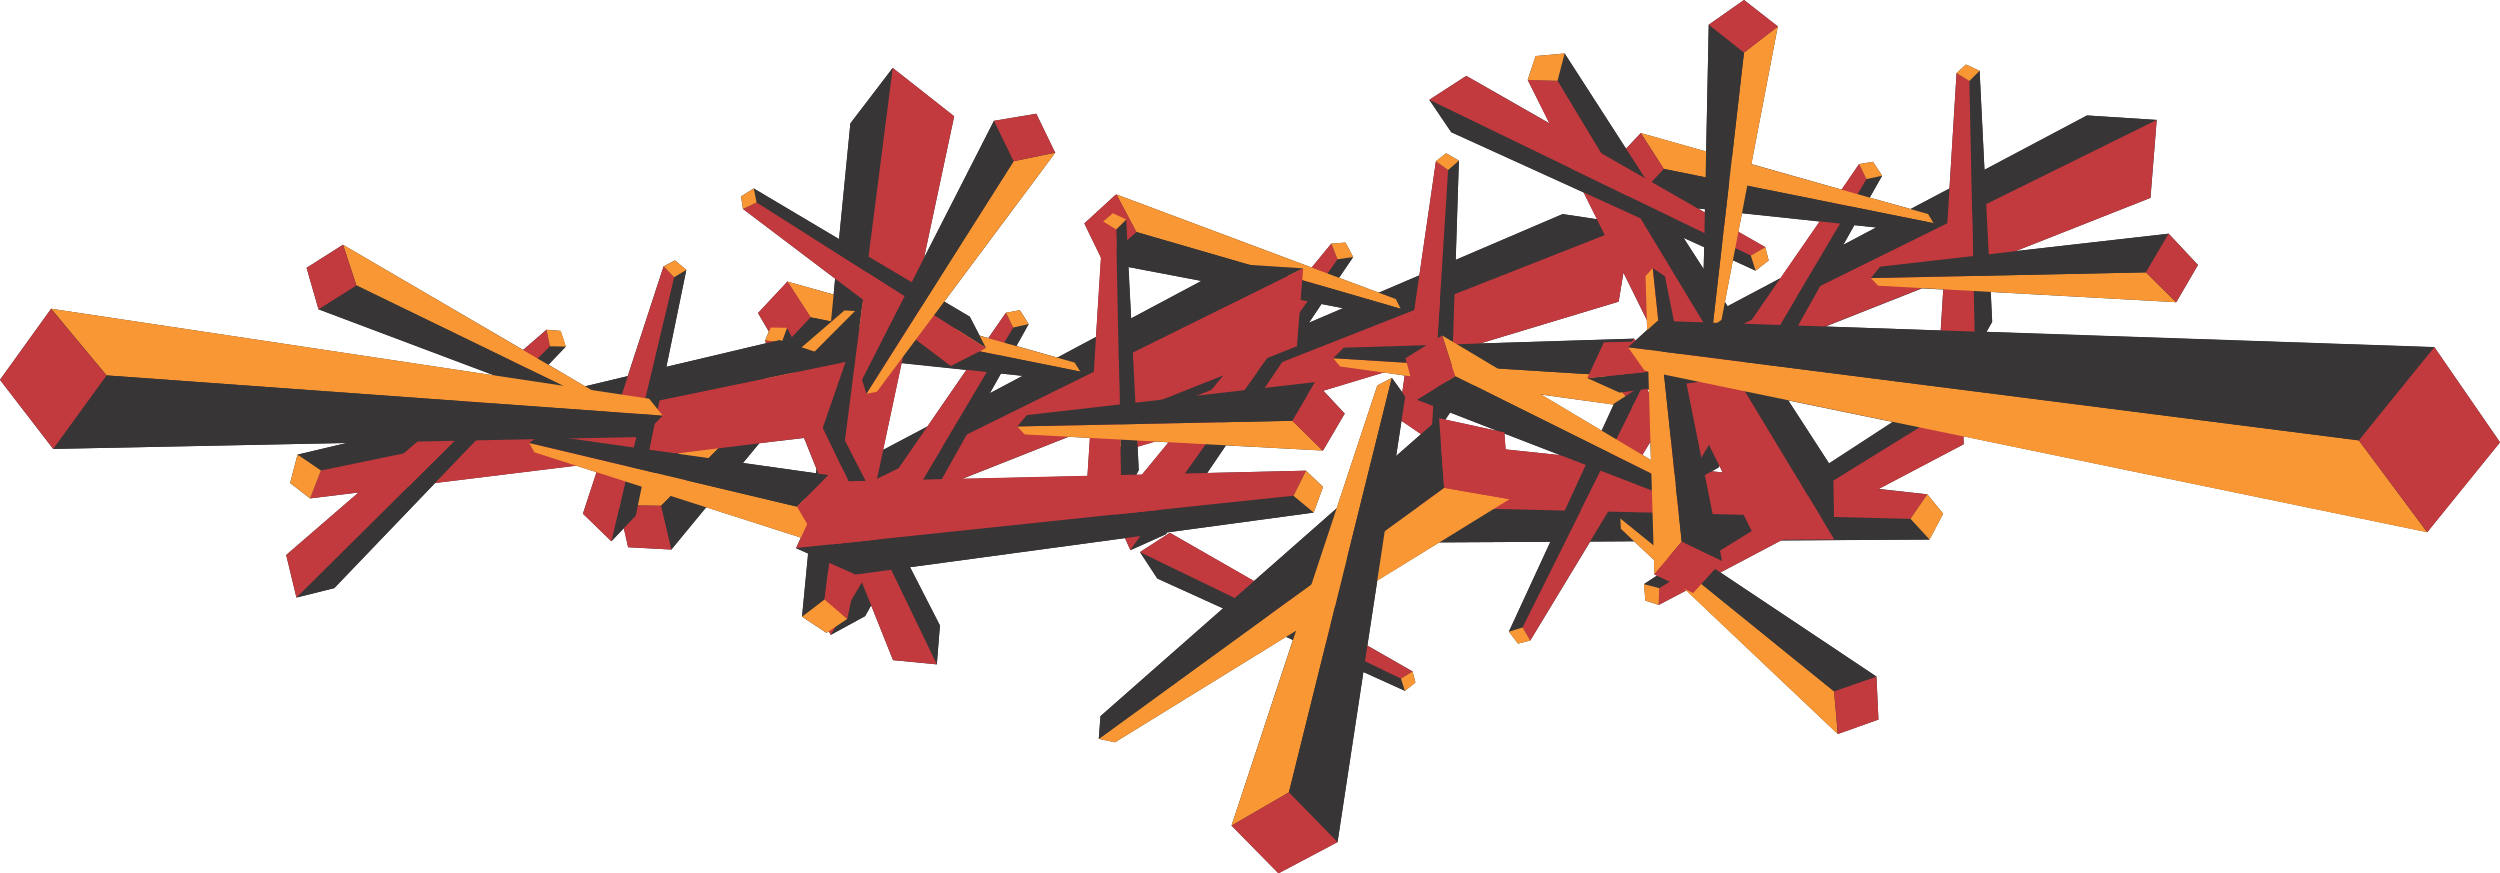 <?xml version="1.0" encoding="iso-8859-1"?>
<!-- Generator: Adobe Illustrator 20.1.0, SVG Export Plug-In . SVG Version: 6.00 Build 0)  -->
<svg version="1.0" id="Layer_1" xmlns="http://www.w3.org/2000/svg" xmlns:xlink="http://www.w3.org/1999/xlink" x="0px" y="0px"
	 viewBox="0 0 799.13 279.18" enable-background="new 0 0 799.13 279.18" xml:space="preserve">
<title>graffiti_0003</title>
<path fill="#373535" d="M625.42,23.36l-2.27,36.9L610.7,66.8l-13.08-3.64l4-7l-2.91-4.45l-4.45,0.73l-5.54,8.18l-28.89-8.18l8.45-44
	L557.47,0L546.2,7.91l-0.82,40.53l-20.9-5.91l-4.72,5l-19.62-30.44l-9.27,0.82l-2.54,7.63l7,13.9L468.7,24.26l-11.81,7.64l7,10.36
	l42.34,19.27l4.27,8.54l-11-1.64l-34.16,14.63l1-31.72L462.25,49L459,51.53L453.71,88l-13,5.54L428,88.79l4.54-6.63l-2.45-4.63
	l-4.54,0.36l-6.27,7.63l-62.41-23.36l-0.45,0.27l-9.81,9l5.36,11l-1.64,25.26L338,114.32l-13.08-3.73l3.91-7L326,99.15l-4.45,0.82
	l-5.63,8.09l-2.82-0.82l-3.09-6l-8.18-4.82l35.5-47.62l-0.27-0.45l-5.81-12l-13.54,2.27l-22.35,43.8L305,37.17l-19.64-15.45
	l-13.53,17.72l-3.63,37l-27.26-16.19l-4.09,2.54l0.64,4l29.44,22.27l-0.45,5.09L251.66,90l-0.27,0.36l-9.09,9.72l3.45,5.91
	l-1.18,2.82l0.27,0.91L213,117.23l6.36-31l-3.63-3l-3.63,1.91l-11.45,35.08l-13.63,3.27l-11.72-6.91l5.54-5.82l-1.64-5l-4.54-0.36
	l-7.45,6.45l-57.6-33.62L98,85.61l3.82,13.27L157.9,120L16.35,98.69L0,121.41l17,22.09l94-1.91l-15.9,3.73l-2.36,9.09l6.36,4.91
	l15.54-1.91l-23.17,20L94.76,191l12.08-3l32.25-33.62l45.06-5.54l6.54,2.09l-4.36,13.27l9.09,8.82l4-4.18l1.36,6.09l13.81,0.73
	l11.08-13.54l30.33,9.73l-1.54,3.36l3.82,1.73l-1.91,20.18l7.81,5.18l0.73-0.55l0.64,1.18l11-6l1.91-3.45l7,17.54l14,1.36l1-12.45
	l-9.54-18.63l68.67-9.3l1.73,3.82l11.36-5.09l0.36-0.55l46.88-6.36l3-8.18l-5.45-5.18l-31.62,0.73l6-8.82l31,1.64l0.27-0.36
	l6.72-11.45l-6.84-7.33l19.26-5.82l6.72,1l-0.73,5.36l-3.36-4.63l-4.63,2.45l-13,39.26l-26.44,23.26l-26.89-15.45l-9.54,6.18
	l5.54,8.45l21,9.54l-39.16,34.44l-0.55,7.27l5.18,1.09l54.69-33.72l2.18,1l-19.62,59.34l15,15.27l18.9-10l8.27-54.35l13.26,6
	l3.36-2.64l-0.91-3.54l-14.45-8.27l3.18-20.81l19.81-12.18l35.52-0.18l-13.26,28.72l2.91,3.82l3.91-1l19.17-31.63l14-0.09l6.36,6
	l0.18,4.63l0.82,0.36l-4.18,2.73l0.45,5.27l4.27,1.36l8.81-4.63l48.42,45.89l13-4.63l-0.64-13.72L549.92,183l19.44-10.27l47.42-0.27
	l4.36-8.27l-5.08-6.19l-15.54-1.73L627.69,142l-0.09-2.54l148.27,30.63l23.26-28.72l-21-30.44L635,106.05l1.82-3.18l-0.45-9.54
	l59.23,3.27l0.27-0.36l6.72-11.54l-9.36-10l-48.88,5.54l43.06-17l2-24.9l-22.29-1.44l-32.8,17.36l-1.54-31.63l-4.36-2L625.42,23.36
	 M581.72,70.8l-12.53,18.08l-17,9l-0.82-1.36l2.54-13.36l7.27,3.36l4.18-3.27L564.28,79l-8.63-4.91l1.18-5.91l24.89,2.64
	 M589.17,78.27l3.55-6.27l7,0.73l-10.54,5.54 M538.11,76l6.63,3l-0.18,7L538.11,76 M545.01,66.91l-0.09,1l-2.09-1.27l2.17,0.25
	 M550.65,151l-3.54-0.36l2.18-1.18l0.36-0.55L550.65,151 M584.65,148.09L571.55,128l33.52,6.91l-20.44,13.27 M621.15,92.56
	l-0.82,13.09l-36.79-1.27l30.8-12.18L621.15,92.56 M242.66,141.68L257,140l4,9.91l-0.18,1.36L237.47,148l5.18-6.27 M282.26,143.82
	l5.91-27.72l20.71,2.18l-12.45,18.08l-14.17,7.45 M361.57,101.81l-0.91-16.45L384,89.79l-22.44,12 M326.85,120.15l-10.45,5.54
	l3.54-6.27l6.9,0.73 M365,151.77h-1.82l0.82-1.45l-0.36-7.54l5.63-1.64l4.27,0.27L365,151.77 M348.42,140l-0.82,12.18l-40.07,0.91
	l34-13.45l6.9,0.36 M422.43,97.2l6.9,1.36l-10.9,4.63l4-6 M448,134.5l6.27,4.27l-8,7L448,134.5 M526.41,102.24l0.09,3.18l-3.72,3.45
	l-0.45-0.64l-49.15,1.54l44.22-13.35l1.54-9.27l7.45,15.09 M481.24,143.68l-0.36-5.09l17.9,6.91l-17.53-1.82 M462,134.14l1.54-2.27
	l15.17,5.91L462,134.14 M526.69,124.87l0.45-0.55v1.18l-0.45-0.64 M525,145.41l2.54-4.18l0.18,5.82L525,145.41 M515.82,129.32
	l-3.82,8.36l-19.4-11.54L515.82,129.32z"/>
<path fill="#373535" d="M353.87,130.77l8.27,3.73l159.35-62.71l-22-3.36L353.87,130.77z"/>
<path fill="#C2393E" d="M362.13,134.5l-1.91,9.36L517.4,96.42l4.09-24.63L362.13,134.5z"/>
<path fill="#F89734" d="M362.13,134.5l-8.27-3.73l-0.73,9.36l7.09,3.73L362.13,134.5z"/>
<path fill="#373535" d="M466.34,51.35l-3.45,3L457.44,141l6.27-9.45L466.34,51.35z"/>
<path fill="#C2393E" d="M462.89,54.35L459,51.53l-12,82.34l10.44,7.13L462.89,54.35z"/>
<path fill="#F89734" d="M462.89,54.35l3.45-3L462.25,49L459,51.53L462.89,54.35z"/>
<path fill="#373535" d="M432.54,82.15l-5,0.73l-66.23,93l11.36-5.09L432.54,82.15z"/>
<path fill="#C2393E" d="M427.55,82.88l-2-5L355.77,163l5.54,12.81L427.55,82.88z"/>
<path fill="#F89734" d="M427.55,82.88l5-0.73l-2.45-4.63l-4.54,0.36L427.55,82.88z"/>
<path fill="#F89734" d="M356.87,62.16l6.36,12l84.49,24.54l-1.54-3.09L356.87,62.16z"/>
<path fill="#373535" d="M363.22,74.16l-10.63,9.63l91.12,17.45l4-2.54L363.22,74.16z"/>
<path fill="#C2393E" d="M356.87,62.16l-0.45,0.27l-9.81,9l6,12.36l10.63-9.63L356.87,62.16z"/>
<path fill="#F89734" d="M426.18,114.51l2.18,2.64l94.49,13.18l-8.9-10.33L426.18,114.51z"/>
<path fill="#373535" d="M429.55,111.14l-3.36,3.36l87.76,5.5l8.36-11.72L429.55,111.14z"/>
<path fill="#C2393E" d="M522.85,130.32l7.9-11.27l-8.45-10.81L513.95,120l8.72,10.18L522.85,130.32z"/>
<path fill="#373535" d="M439.45,161.76l19,11.63l158.35-0.91l-6.09-6.63L439.45,161.76z"/>
<path fill="#C2393E" d="M610.7,165.85l5.36-7.82L452.8,140.59l-13.36,21.17L610.7,165.85z"/>
<path fill="#F89734" d="M610.7,165.85l6.09,6.63l4.36-8.27l-5.09-6.21L610.7,165.85z"/>
<path fill="#373535" d="M525.39,122.87l-9.44,6.13l-33.62,72.88l4.36-1.36L525.39,122.87z"/>
<path fill="#C2393E" d="M486.69,200.57l2.45,4.18l43.06-71.25l-6.81-10.63L486.69,200.57z"/>
<path fill="#F89734" d="M486.69,200.57l-4.36,1.36l2.91,3.82l3.91-1L486.69,200.57z"/>
<path fill="#373535" d="M627.51,128l-12.45,0.27l-89.58,58.43l4.91,1.27L627.51,128z"/>
<path fill="#C2393E" d="M627.69,142l-0.18-14l-97.12,60l-0.18,5.36L627.69,142z"/>
<path fill="#F89734" d="M530.39,188l-4.91-1.27l0.45,5.27l4.27,1.36L530.39,188z"/>
<path fill="#F89734" d="M517.94,165.67l0.18,3.36l69.32,65.61L586.27,221L517.94,165.67z"/>
<path fill="#373535" d="M522.58,164.76l-4.63,0.91L586.27,221l13.54-4.73L522.58,164.76z"/>
<path fill="#C2393E" d="M587.45,234.65l13-4.63l-0.64-13.72l-13.54,4.7l1.18,13.36v0.27V234.65z"/>
<path fill="#F89734" d="M461,107.24l4.18,13l78.77,39.17l-1-3.27L461,107.24z"/>
<path fill="#373535" d="M465.16,120.23l-12.26,7.54l86.58,33.44l4.45-1.82L465.16,120.23z"/>
<path fill="#C2393E" d="M449.26,114.51l3.63,13.27l12.26-7.54l-4.18-13L449.26,114.51z"/>
<path fill="#373535" d="M535.75,114.14l153.63-75.79l-22.26-1.45L527.3,111.14L535.75,114.14z"/>
<path fill="#C2393E" d="M535.75,114.14l-1.09,9.45l152.72-60.34l2-24.9L535.75,114.14z"/>
<path fill="#F89734" d="M534.66,123.59l1.09-9.45l-8.45-3v9.36L534.66,123.59z"/>
<path fill="#373535" d="M632.78,22.63l-3.27,3.27l1.82,86.79l5.45-9.81L632.78,22.63z"/>
<path fill="#C2393E" d="M629.51,25.9l-4.09-2.54l-5.09,83.06l11,6.27L629.51,25.9z"/>
<path fill="#F89734" d="M629.51,25.9l3.27-3.27l-4.36-2l-3,2.73L629.51,25.9z"/>
<path fill="#373535" d="M601.62,56.16l-5,1.09l-58.24,98.24l10.9-6L601.62,56.16z"/>
<path fill="#C2393E" d="M596.62,57.25l-2.36-4.82l-62.51,90.7l6.63,12.36L596.62,57.25z"/>
<path fill="#F89734" d="M596.62,57.25l5-1.09l-2.91-4.45l-4.45,0.73L596.62,57.25z"/>
<path fill="#F89734" d="M618.06,71.34l-1.73-2.91l-91.85-25.9L531.85,54L618.06,71.34z"/>
<path fill="#373535" d="M614.34,74.25l3.73-2.91L531.85,54L522,64.43L614.34,74.25z"/>
<path fill="#C2393E" d="M524.49,42.53L515,52.62l7,11.81L531.85,54l-7.27-11.27L524.49,42.53z"/>
<path fill="#F89734" d="M598,88.88l2.36,2.45l95.21,5.27l-9.63-9.54L598,88.88z"/>
<path fill="#373535" d="M601,85.24l-3,3.64l87.94-1.82l7.26-12.36L601,85.24z"/>
<path fill="#C2393E" d="M695.83,96.24l6.72-11.54l-9.36-10l-7.27,12.36l9.54,9.36l0.09,0.18L695.83,96.24z"/>
<path fill="#373535" d="M416.55,85.79l-22.17-1.45l-139.9,74.24l8.45,3.09L416.55,85.79z"/>
<path fill="#C2393E" d="M414.56,110.69l2-24.9l-153.64,75.88l-1,9.45L414.56,110.69z"/>
<path fill="#F89734" d="M262.92,161.67l-8.45-3.09v9.36l7.45,3.18L262.92,161.67z"/>
<path fill="#373535" d="M360,70.16l-3.18,3.18l1.73,86.88l5.45-9.91L360,70.16z"/>
<path fill="#C2393E" d="M356.77,73.34l-4.18-2.54l-5.09,83.06l11,6.36L356.77,73.34z"/>
<path fill="#F89734" d="M356.77,73.34l3.23-3.18l-4.27-2l-3.09,2.64L356.77,73.34z"/>
<path fill="#373535" d="M328.79,103.6l-4.91,1.09l-58.33,98.24l11-6L328.79,103.6z"/>
<path fill="#C2393E" d="M323.89,104.69l-2.37-4.69L259,190.57l6.54,12.36L323.89,104.69z"/>
<path fill="#F89734" d="M323.89,104.69l4.91-1.09l-2.8-4.45l-4.45,0.82L323.89,104.69z"/>
<path fill="#F89734" d="M251.66,90l7.45,11.45l86.22,17.36l-1.82-2.91L251.66,90z"/>
<path fill="#373535" d="M259.11,101.42l-9.81,10.45l92.21,9.81l3.82-2.91L259.11,101.42z"/>
<path fill="#C2393E" d="M251.39,90.33l-9.09,9.72l7,11.81l9.81-10.45l-7.27-11.27L251.66,90L251.39,90.33z"/>
<path fill="#F89734" d="M325.16,136.32l2.36,2.54l95.3,5.18l-9.72-9.54L325.16,136.32z"/>
<path fill="#373535" d="M328.25,132.68l-3.09,3.64l87.94-1.82l7.27-12.36L328.25,132.68z"/>
<path fill="#C2393E" d="M423.1,143.68l6.72-11.45l-9.45-10.09l-7.27,12.36l9.54,9.45l0.18,0.09L423.1,143.68z"/>
<path fill="#373535" d="M285.36,21.72l-13.53,17.72l-15.45,157.68l7.18-5.45L285.36,21.72z"/>
<path fill="#C2393E" d="M305,37.17l-19.64-15.45l-21.8,169.94l7.27,6.18L305,37.17z"/>
<path fill="#F89734" d="M263.56,191.66l-7.18,5.45l7.81,5.18l6.63-4.45L263.56,191.66z"/>
<path fill="#373535" d="M240.94,60.25l0.91,4.45l73.32,46.53l-5.18-10L240.94,60.25z"/>
<path fill="#C2393E" d="M237.49,66.8L303.9,117l11.27-5.73l-73.32-46.56L237.49,66.8z"/>
<path fill="#F89734" d="M237.49,66.8l4.36-2.09l-0.91-4.45l-4.09,2.54L237.49,66.8z"/>
<path fill="#373535" d="M251.57,104.78l-1.73,4.73l49.6,102.87l1-12.45L251.57,104.78z"/>
<path fill="#C2393E" d="M249.84,109.51l-5.27-0.73L285.46,211l14,1.36L249.84,109.51z"/>
<path fill="#F89734" d="M249.84,109.51l1.73-4.73l-5.18-0.09l-1.82,4.09L249.84,109.51z"/>
<path fill="#F89734" d="M273.37,99.42l-3.45-0.18l-72.32,62.25l13.72,0.18L273.37,99.42z"/>
<path fill="#373535" d="M273.74,104.15l-0.36-4.73l-62.05,62.25l3.27,14L273.74,104.15z"/>
<path fill="#C2393E" d="M211.32,161.67l-13.72-0.18l0.18,0.45l3,13l13.81,0.73L211.32,161.67z"/>
<path fill="#F89734" d="M337.33,48.8L324,51.53l-47.06,74.34l3.36-0.64L337.33,48.8z"/>
<path fill="#373535" d="M324,51.53l-6.27-12.9l-42.16,82.7l1.36,4.54L324,51.53z"/>
<path fill="#C2393E" d="M337.06,48.35l-5.81-12l-13.54,2.27L324,51.53l13.08-2.73h0.27L337.06,48.35z"/>
<path fill="#373535" d="M270.28,115.69l-21.08-7L95.12,145.31l7.45,5.09L270.28,115.69z"/>
<path fill="#C2393E" d="M262.11,139.32l8.18-23.63L102.57,150.4l-3.45,8.91L262.11,139.32z"/>
<path fill="#F89734" d="M102.57,150.4l-7.45-5.09l-2.36,9.09l6.36,4.91L102.57,150.4z"/>
<path fill="#373535" d="M219.41,86.24l-3.91,2.36L195.42,173l7.81-8.18L219.41,86.24z"/>
<path fill="#C2393E" d="M215.5,88.61l-3.36-3.45l-25.8,79.06l9.09,8.82L215.5,88.61z"/>
<path fill="#F89734" d="M215.5,88.61l3.91-2.36l-3.63-3l-3.63,1.91L215.5,88.61z"/>
<path fill="#373535" d="M180.89,110.78l-5.09-0.09L94.76,191l12.08-3L180.89,110.78z"/>
<path fill="#C2393E" d="M175.8,110.69l-1.09-5.27l-83.22,72L94.76,191L175.8,110.69z"/>
<path fill="#F89734" d="M175.8,110.69l5.09,0.09l-1.64-5l-4.54-0.36L175.8,110.69z"/>
<path fill="#F89734" d="M109.66,78.25l4.27,13l79.13,38.44l-1-3.27L109.66,78.25z"/>
<path fill="#373535" d="M113.93,91.24l-12.08,7.63l86.85,32.63l4.36-1.82L113.93,91.24z"/>
<path fill="#C2393E" d="M109.66,78.25L98,85.61l3.82,13.27l12.08-7.63l-4.18-12.81L109.66,78.25z"/>
<path fill="#F89734" d="M261.65,173.67l-6.9-11.72l-85.58-20.36l1.64,3L261.65,173.67z"/>
<path fill="#373535" d="M254.75,161.95l10.08-10.09l-91.85-13l-3.82,2.73L254.75,161.95z"/>
<path fill="#C2393E" d="M261.65,173.67l9.81-9.72l-6.63-12.09l-10.08,10.09l6.81,11.54L261.65,173.67z"/>
<path fill="#373535" d="M500.14,17.09l-2.27,8.72l88.49,146.68L586,150.22L500.14,17.09z"/>
<path fill="#C2393E" d="M497.87,25.81l-9.54-0.27l73,147l25-0.09L497.87,25.81z"/>
<path fill="#F89734" d="M497.87,25.81l2.27-8.72l-9.27,0.82l-2.54,7.63L497.87,25.81z"/>
<path fill="#373535" d="M597.17,114.69l-3.45-2.91l-86.31,9.09l10.27,4.63L597.17,114.69z"/>
<path fill="#C2393E" d="M593.71,111.78l2.18-4.27l-83.22,1.91l-5.27,11.45L593.71,111.78z"/>
<path fill="#F89734" d="M593.71,111.78l3.45,2.91l1.64-4.45l-2.91-2.73L593.71,111.78z"/>
<path fill="#373535" d="M561.19,86.52l-1.54-4.82L456.89,31.9l7,10.36L561.19,86.52z"/>
<path fill="#C2393E" d="M559.65,81.7l4.63-2.7L468.7,24.26l-11.81,7.64L559.65,81.7z"/>
<path fill="#F89734" d="M559.65,81.7l1.54,4.82l4.18-3.27L564.28,79L559.65,81.7z"/>
<path fill="#F89734" d="M568.28,8.45l-10.81,8.36l-10,87.42l2.82-2L568.28,8.45z"/>
<path fill="#373535" d="M557.47,16.81l-11.27-8.9l-1.91,92.79l3.18,3.54L557.47,16.81z"/>
<path fill="#C2393E" d="M568.28,8.45L557.47,0L546.2,7.91l11.27,8.91l10.63-8.19L568.28,8.45z"/>
<path fill="#F89734" d="M528.3,85.7l-2.3,2.54l2.82,95.42l8.72-10.54L528.3,85.7z"/>
<path fill="#373535" d="M537.57,173.12l12.9,6.27l-18.26-91.06l-3.91-2.63L537.57,173.12z"/>
<path fill="#C2393E" d="M528.94,183.39l-0.09,0.27l0.45,0.18l11.9,5.73l9.27-10.18l-12.9-6.27L528.94,183.39z"/>
<path fill="#373535" d="M419.92,163.85l-6.45-5.36l-159,16.72l19,8.45L419.92,163.85z"/>
<path fill="#C2393E" d="M264.29,154l-9.81,21.17l159-16.72l4-8L264.29,154z"/>
<path fill="#F89734" d="M413.47,158.49l6.45,5.36l3-8.18l-5.45-5.18L413.47,158.49z"/>
<path fill="#373535" d="M449.08,220.83l-1.27-3.91l-83.4-40.44l5.54,8.45L449.08,220.83z"/>
<path fill="#C2393E" d="M447.81,216.93l3.72-2.27l-77.59-44.35l-9.54,6.18L447.81,216.93z"/>
<path fill="#F89734" d="M447.81,216.93l1.27,3.91l3.36-2.64l-0.91-3.54L447.81,216.93z"/>
<path fill="#F89734" d="M482.51,159.58l-20.9-3.64l-110.38,80.25l5.18,1.09L482.51,159.58z"/>
<path fill="#373535" d="M351.78,228.92l-0.55,7.27l110.38-80.25L460,133.68L351.78,228.92z"/>
<path fill="#C2393E" d="M480.88,138.23L460,133.68l1.64,22.27l20.53,3.54l0.36,0.09L480.88,138.23z"/>
<path fill="#F89734" d="M444.9,120.78l-4.63,2.45l-46.61,140.68L412,253.28L444.9,120.78z"/>
<path fill="#373535" d="M449.17,126.78l-4.27-6L412,253.28l15.54,15.9L449.17,126.78z"/>
<path fill="#C2393E" d="M393.66,263.91l15,15.27l18.9-10L412,253.28L393.66,263.91z"/>
<path fill="#F89734" d="M16.35,98.69L34.07,120l177.8,12.9l-4.36-5.45L16.35,98.69z"/>
<path fill="#373535" d="M34.07,120L17,143.5l188.06-3.82l6.81-6.82L34.07,120z"/>
<path fill="#C2393E" d="M16.35,98.69L0,121.41l17,22.09L34.07,120L16.63,99.15L16.35,98.69z"/>
<path fill="#F89734" d="M520.4,111l5.27,7.45l250.21,51.71L754,140.77L520.4,111z"/>
<path fill="#373535" d="M754,140.77L778.14,111l-248.3-8.45L520.4,111L754,140.77z"/>
<path fill="#C2393E" d="M799.13,141.41l-21-30.44L754,140.77l21.89,29.35L799.13,141.41z"/>
</svg>
